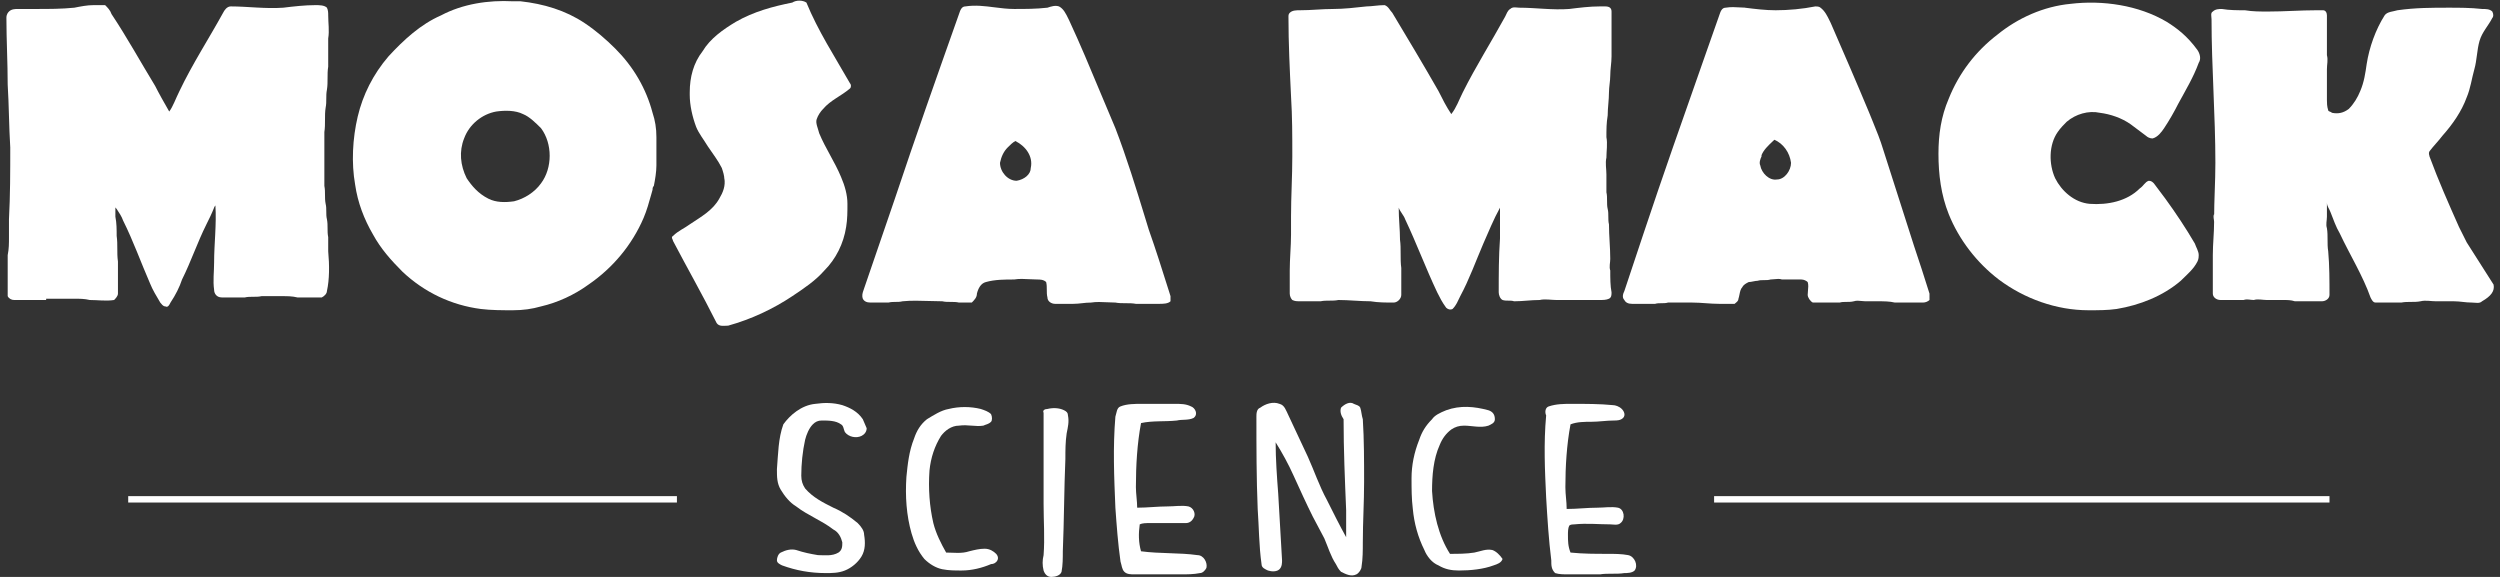 <?xml version="1.0" encoding="UTF-8"?>
<svg xmlns="http://www.w3.org/2000/svg" width="195" height="45" viewBox="0 0 195 45" fill="none">
  <rect x="0" y="0" width="195" height="45" fill="#333333" stroke="none"/>
  <path d="M133.7 39.2C133.7 39 133.7 38.9 133.7 38.7C149.6 38.7 165.5 38.7 181.4 38.7C181.5 38.7 181.6 38.7 181.7 38.7C181.7 38.9 181.7 39 181.7 39.2" fill="white"></path>
  <path d="M104.6 31.8C104.9 31.5 105.3 31.3 105.6 31.5C105.8 31.6 106 31.6 106.1 31.8C106.2 32.1 106.2 32.4 106.3 32.7C106.4 34.3 106.4 36 106.4 37.6C106.4 39.2 106.3 40.7 106.3 42.3C106.3 42.9 106.3 43.6 106.2 44.2C106.2 44.4 106 44.7 105.8 44.8C105.4 45 105 44.8 104.6 44.6C104.4 44.4 104.3 44.2 104.2 44C103.8 43.4 103.6 42.7 103.3 42C103 41.4 102.7 40.9 102.4 40.3C101.9 39.3 101.4 38.2 100.9 37.1C100.5 36.2 100 35.3 99.5 34.5C99.5 35.8 99.6 37.2 99.7 38.5C99.8 40.2 99.9 42 100 43.7C100 43.9 100 44.2 99.8 44.4C99.6 44.6 99.2 44.6 98.9 44.5C98.7 44.4 98.4 44.3 98.4 44C98.2 42.6 98.2 41.1 98.1 39.7C98 37.3 98 34.9 98 32.5C98 32.3 98 31.9 98.3 31.8C98.7 31.5 99.3 31.3 99.8 31.5C100.2 31.6 100.3 32 100.5 32.4C101 33.5 101.5 34.5 102 35.6C102.5 36.7 102.9 37.9 103.5 39C104 40 104.5 41 105 41.9C105 41.2 105 40.5 105 39.8C104.9 37.4 104.8 35.1 104.8 32.7C104.6 32.4 104.5 32.1 104.6 31.8Z" fill="white"></path>
  <path d="M63.6 31.5C64.3 31.4 65 31.4 65.7 31.6C66.3 31.8 66.9 32.1 67.3 32.7C67.4 32.9 67.5 33.2 67.6 33.4C67.6 33.7 67.4 33.9 67.2 34C66.8 34.2 66.2 34.1 65.9 33.7C65.8 33.5 65.8 33.2 65.6 33.1C65.2 32.8 64.6 32.8 64.1 32.8C63.8 32.8 63.6 32.9 63.4 33.1C63.1 33.4 62.9 33.9 62.8 34.3C62.6 35.2 62.5 36.2 62.5 37.1C62.5 37.5 62.6 37.8 62.8 38.1C63.4 38.8 64.2 39.2 65 39.6C65.7 39.9 66.3 40.3 66.9 40.8C67.2 41.1 67.4 41.4 67.4 41.7C67.5 42.3 67.5 42.9 67.2 43.4C66.9 43.9 66.4 44.3 65.9 44.5C65.4 44.7 64.9 44.7 64.4 44.7C63.2 44.7 62.1 44.5 61 44.1C60.8 44 60.6 43.9 60.6 43.7C60.6 43.5 60.7 43.2 60.9 43.1C61.3 42.9 61.7 42.8 62.1 42.9C62.7 43.1 63.2 43.2 63.8 43.3C64.3 43.3 64.9 43.4 65.4 43.1C65.7 42.9 65.7 42.6 65.7 42.3C65.6 41.9 65.4 41.5 65 41.3C64.1 40.6 63 40.2 62.1 39.5C61.6 39.2 61.2 38.7 60.9 38.2C60.6 37.7 60.6 37.2 60.6 36.6C60.7 35.4 60.7 34.2 61.1 33.1C61.6 32.4 62.5 31.6 63.6 31.5Z" fill="white"></path>
  <path d="M87.4 31.7C87.9 31.5 88.5 31.5 89.1 31.5C89.9 31.5 90.7 31.5 91.6 31.5C92.1 31.5 92.5 31.5 92.9 31.7C93.2 31.8 93.5 32.3 93.1 32.6C92.7 32.8 92.2 32.7 91.8 32.8C90.9 32.9 89.9 32.8 89 33C88.7 34.6 88.6 36.3 88.6 38C88.6 38.5 88.7 39.1 88.7 39.6C89.5 39.6 90.3 39.5 91.1 39.5C91.6 39.5 92.2 39.4 92.7 39.5C93.1 39.6 93.3 40.1 93.1 40.4C93 40.6 92.8 40.8 92.5 40.8C91.6 40.8 90.6 40.8 89.7 40.8C89.4 40.8 89.1 40.8 88.9 40.9C88.8 41.6 88.8 42.3 89 43C90.5 43.2 92 43.1 93.4 43.3C93.9 43.3 94.2 43.9 94.1 44.3C94 44.5 93.8 44.7 93.6 44.7C93.1 44.8 92.6 44.8 92.1 44.8C90.9 44.8 89.7 44.8 88.5 44.8C88.2 44.8 87.9 44.8 87.7 44.6C87.5 44.4 87.5 44.1 87.4 43.8C87.2 42.4 87.1 41 87 39.6C86.9 37.2 86.8 34.9 87 32.5C87.1 32.2 87.1 31.8 87.4 31.7Z" fill="white"></path>
  <path d="M120.8 31.7C121.4 31.5 122 31.5 122.6 31.5C123.7 31.5 124.8 31.5 125.8 31.6C126 31.6 126.3 31.7 126.5 31.9C126.7 32.1 126.8 32.4 126.6 32.6C126.4 32.8 126.1 32.8 125.9 32.8C125.3 32.8 124.7 32.9 124.1 32.9C123.6 32.9 123 32.9 122.5 33.1C122.2 34.7 122.1 36.4 122.1 38C122.1 38.6 122.2 39.1 122.2 39.7C123 39.7 123.8 39.6 124.6 39.6C125.1 39.6 125.7 39.5 126.2 39.6C126.7 39.7 126.8 40.5 126.4 40.8C126.2 41 125.8 40.9 125.6 40.9C124.7 40.9 123.8 40.8 122.8 40.9C122.7 40.9 122.5 40.9 122.4 41C122.3 41.2 122.3 41.5 122.3 41.7C122.3 42.2 122.3 42.6 122.5 43.1C123.5 43.2 124.4 43.2 125.4 43.2C125.9 43.2 126.5 43.2 127 43.3C127.5 43.4 127.8 44.1 127.5 44.5C127.3 44.7 126.9 44.7 126.7 44.7C126.1 44.8 125.4 44.7 124.8 44.8C124 44.8 123.1 44.8 122.3 44.8C122 44.8 121.6 44.8 121.3 44.7C121 44.4 121 44.1 121 43.7C120.8 42.1 120.7 40.5 120.6 38.8C120.5 36.7 120.4 34.6 120.6 32.4C120.5 32.2 120.5 31.8 120.8 31.7Z" fill="white"></path>
  <path d="M74 31.9C74.8 31.7 75.7 31.7 76.5 31.9C76.8 32 77.1 32.1 77.3 32.3C77.4 32.5 77.4 32.8 77.3 32.9C77.1 33.1 76.9 33.1 76.7 33.2C76.1 33.3 75.5 33.1 74.8 33.2C74.2 33.2 73.7 33.6 73.4 34C72.9 34.8 72.6 35.7 72.5 36.7C72.4 38.1 72.5 39.5 72.8 40.8C73 41.6 73.4 42.4 73.8 43.1C74.4 43.1 75 43.2 75.6 43C76 42.9 76.4 42.8 76.8 42.8C77.2 42.8 77.5 43 77.7 43.2C77.8 43.3 77.9 43.5 77.8 43.7C77.7 43.9 77.5 44 77.3 44C76.6 44.3 75.8 44.5 75 44.5C74.5 44.5 74 44.5 73.5 44.4C73 44.3 72.5 44 72.1 43.6C71.6 43 71.3 42.3 71.1 41.6C70.7 40.2 70.6 38.7 70.7 37.2C70.8 36.2 70.9 35.2 71.3 34.2C71.5 33.6 71.8 33.1 72.3 32.7C72.8 32.4 73.4 32 74 31.9Z" fill="white"></path>
  <path d="M112.8 32C113.9 31.6 115 31.7 116.1 32C116.4 32.1 116.6 32.3 116.6 32.7C116.6 33 116.3 33.1 116.1 33.2C115.5 33.4 114.8 33.2 114.2 33.2C113.8 33.2 113.5 33.3 113.2 33.5C112.8 33.8 112.5 34.2 112.3 34.7C111.8 35.8 111.7 37.1 111.7 38.3C111.8 40 112.2 41.8 113.1 43.2C113.7 43.2 114.4 43.2 115 43.1C115.5 43 115.9 42.8 116.4 42.9C116.7 43 117 43.3 117.2 43.6C117.1 43.9 116.8 44 116.5 44.1C115.7 44.4 114.7 44.5 113.8 44.5C113.2 44.5 112.7 44.4 112.2 44.1C111.7 43.9 111.3 43.4 111.1 42.9C110.6 41.9 110.3 40.8 110.2 39.7C110.1 38.9 110.1 38.1 110.1 37.3C110.1 36.3 110.3 35.3 110.7 34.3C110.9 33.7 111.2 33.2 111.7 32.7C111.9 32.4 112.3 32.2 112.8 32Z" fill="white"></path>
  <path d="M81.7 31.9C82.1 31.8 82.6 31.8 83 32C83.2 32.1 83.3 32.2 83.3 32.4C83.4 32.9 83.3 33.3 83.2 33.8C83.1 34.5 83.1 35.1 83.1 35.8C83 38.1 83 40.6 82.9 43C82.9 43.5 82.9 44.1 82.8 44.6C82.7 44.9 82.3 45 82 45C81.7 45 81.5 44.8 81.4 44.5C81.3 44.1 81.3 43.7 81.4 43.3C81.5 42 81.4 40.6 81.4 39.3C81.4 37.4 81.4 35.5 81.4 33.7C81.4 33.2 81.4 32.7 81.4 32.2C81.3 32 81.5 31.9 81.7 31.9Z" fill="white"></path>
  <path d="M52.8 38.7C52.8 38.9 52.8 39 52.8 39.2C49.6 39.2 46.4 39.2 43.1 39.2C32.1 39.2 21 39.2 10 39.2C10 39 10 38.9 10 38.7" fill="white"></path>
  <path fill-rule="evenodd" clip-rule="evenodd" d="M48 3.8C49.4 5.2 50.4 6.9 50.9 8.8C51.1 9.4 51.2 10 51.2 10.7V12.9C51.2 13.4 51.1 14 51 14.5C50.9 14.6 50.9 14.7 50.9 14.8C50.864 14.925 50.828 15.054 50.792 15.184C50.625 15.783 50.446 16.425 50.2 17C49.3 19.1 47.8 20.9 45.9 22.2C44.8 23 43.5 23.6 42.2 23.9C41.5 24.1 40.8 24.2 40 24.2H40C39.2 24.2 38.3 24.2 37.5 24.1C35.2 23.8 33.1 22.8 31.4 21.2C30.5 20.3 29.7 19.4 29.1 18.3C28.4 17.1 27.9 15.8 27.7 14.4C27.4 12.7 27.5 10.8 27.9 9.1C28.3 7.4 29.1 5.8 30.3 4.4C31.5 3.1 32.8 1.9 34.4 1.2C36.1 0.3 38.1 -8.04141e-05 40 0.1H40.6C42.4 0.3 44.1 0.8 45.6 1.8C46.5 2.4 47.3 3.1 48 3.8ZM36.2 10.8C35.8 11.8 35.9 12.9 36.4 13.9C36.8 14.5 37.3 15.1 38.1 15.5C38.7 15.8 39.4 15.8 40.1 15.7C40.9 15.5 41.7 15 42.2 14.3C43.1 13.1 43.1 11.2 42.2 10C41.8 9.6 41.3 9.1 40.8 8.9C40.2 8.6 39.4 8.6 38.7 8.7C37.6 8.9 36.6 9.7 36.2 10.8Z" fill="white"></path>
  <path d="M62.9 0.2C62.6 4.88311e-05 62.1 4.88311e-05 61.8 0.2C60.3 0.5 58.8 0.9 57.4 1.7C56.4 2.3 55.4 3 54.8 4C54.1 4.9 53.8 6 53.8 7.2C53.8 7 53.8 6.9 53.8 6.7C53.8 7 53.8 7.2 53.8 7.5C53.8 7.7 53.8 7.8 53.8 8C53.8 7.8 53.8 7.6 53.8 7.4C53.8 8.2 54 9.1 54.3 9.9C54.5 10.4 54.9 10.9 55.2 11.4C55.6 12 56 12.5 56.3 13.1C56.4 13.4 56.5 13.7 56.5 14V13.9C56.6 14.5 56.4 15 56.1 15.5C55.6 16.4 54.7 16.9 53.8 17.5C53.4 17.8 52.9 18 52.5 18.4C52.3 18.5 52.5 18.7 52.5 18.8C53.6 20.9 54.8 23 55.9 25.2C56.1 25.5 56.5 25.4 56.8 25.4C58.6 24.9 60.3 24.1 61.8 23.1C62.7 22.5 63.6 21.9 64.3 21.1C65.2 20.2 65.8 19 66 17.7C66.1 17.1 66.1 16.5 66.1 15.9C66.1 15.2 65.9 14.5 65.6 13.8C65.1 12.6 64.4 11.6 63.9 10.4C63.8 10 63.6 9.6 63.7 9.3C63.8 9 64 8.7 64.2 8.5C64.8 7.8 65.6 7.5 66.3 6.9C66.4 6.8 66.4 6.6 66.3 6.5C65.1 4.4 63.8 2.4 62.9 0.2Z" fill="white"></path>
  <path d="M169 1.7C166.8 0.4 164 0 161.5 0.3C159.4 0.5 157.4 1.4 155.8 2.7C154.1 4 152.8 5.7 152 7.7C151.4 9.1 151.2 10.5 151.2 12C151.2 13.6 151.4 15.2 152 16.7C152.8 18.7 154.2 20.5 155.9 21.8C157.9 23.3 160.4 24.2 162.9 24.2C163.7 24.2 164.4 24.2 165.1 24.1C166.9 23.8 168.7 23.1 170.1 21.9C170.6 21.4 171.1 21 171.4 20.4C171.5 20.2 171.5 20 171.5 19.9C171.5 19.6 171.3 19.3 171.2 19C170.5 17.8 169.7 16.6 168.9 15.5C168.6 15.1 168.3 14.7 168 14.3C167.9 14.2 167.8 14.1 167.6 14.1C167.3 14.2 167.2 14.5 166.9 14.7C165.9 15.7 164.4 16 163 15.9C161.8 15.8 160.8 14.9 160.3 13.9C159.8 12.8 159.8 11.3 160.5 10.3C160.7 10 161 9.7 161.2 9.5C161.9 8.9 162.9 8.6 163.8 8.8C164.6 8.9 165.5 9.2 166.2 9.7C166.6 10 167 10.3 167.4 10.6C167.5 10.7 167.7 10.8 167.9 10.8C168.3 10.7 168.6 10.3 168.8 10C169.2 9.4 169.6 8.7 169.9 8.1C170.5 7 171.1 6 171.5 4.9C171.7 4.6 171.6 4.2 171.4 3.9C170.6 2.8 169.8 2.2 169 1.7Z" fill="white"></path>
  <path d="M25.6 19.6C25.6 19.2 25.6 18.9 25.6 18.5C25.5 18 25.6 17.6 25.5 17.1C25.4 16.7 25.5 16.3 25.4 15.9C25.3 15.4 25.4 15 25.3 14.5C25.3 13.8 25.3 13.2 25.3 12.5C25.3 12.4 25.3 12.2 25.3 12C25.3 11.4 25.3 10.9 25.3 10.3C25.4 9.7 25.3 9 25.4 8.4C25.5 7.9 25.4 7.5 25.5 7C25.6 6.4 25.5 5.8 25.6 5.2C25.6 4.5 25.6 3.7 25.6 3C25.7 2.4 25.6 1.8 25.6 1.2C25.6 1 25.6 0.8 25.5 0.6C25.3 0.4 24.9 0.4 24.6 0.4C23.8 0.4 22.9 0.5 22.1 0.6C20.7 0.7 19.3 0.5 18 0.5C17.7 0.5 17.5 0.8 17.4 1C16.3 3 15 5 14 7.1C13.7 7.7 13.5 8.3 13.2 8.7C12.8 8 12.4 7.3 12.1 6.7C11 4.9 9.9 2.9 8.7 1.1C8.6 0.8 8.4 0.6 8.2 0.4C7.9 0.4 7.6 0.4 7.3 0.4C6.8 0.4 6.3 0.5 5.8 0.6C4.8 0.7 3.8 0.7 2.9 0.7C2.4 0.7 1.9 0.7 1.4 0.7C1.2 0.7 0.9 0.7 0.7 0.9C0.5 1.1 0.5 1.3 0.5 1.4C0.5 3.1 0.6 4.9 0.6 6.6C0.7 8.2 0.7 9.9 0.8 11.5C0.8 13.4 0.8 15.2 0.7 17.1C0.7 17 0.7 16.8 0.7 16.7C0.7 17.3 0.7 17.9 0.7 18.5C0.7 19 0.7 19.4 0.6 19.9C0.6 19.7 0.6 19.6 0.6 19.4C0.6 20.4 0.6 21.5 0.6 22.5C0.6 22.7 0.6 22.9 0.6 23.1C0.7 23.3 0.9 23.4 1.1 23.4C1.5 23.4 1.8 23.4 2.2 23.4C2.5 23.4 2.8 23.4 3.1 23.4C3.3 23.4 3.4 23.4 3.6 23.4C3.6 23.4 3.6 23.4 3.6 23.3C4.3 23.3 5.1 23.3 5.8 23.3C6.2 23.3 6.6 23.3 7 23.4C7.6 23.4 8.3 23.5 8.9 23.4C9 23.3 9.2 23.1 9.2 22.9C9.2 22.1 9.2 21.2 9.2 20.4C9.1 19.7 9.2 19.1 9.1 18.4C9.1 17.9 9.1 17.4 9 16.9C9 16.7 9 16.6 9 16.4C9 16.3 9 16.2 9 16.1C9 16.2 9 16.2 9.1 16.3C9.3 16.6 9.5 16.9 9.6 17.2C10.4 18.8 11 20.5 11.7 22.1C11.9 22.6 12.2 23.1 12.5 23.6C12.6 23.7 12.7 23.9 12.9 23.9C13.1 24 13.2 23.8 13.3 23.6C13.7 23 14 22.4 14.2 21.8C14.9 20.4 15.4 18.9 16.1 17.5C16.3 17.1 16.5 16.7 16.7 16.2C16.7 16.1 16.8 16.1 16.8 16C16.9 17.5 16.7 19 16.7 20.5C16.7 21.2 16.6 21.9 16.7 22.6C16.7 22.9 16.9 23.2 17.3 23.2C17.9 23.2 18.5 23.2 19.1 23.2C19.5 23.1 20 23.2 20.4 23.1C20.6 23.1 20.8 23.1 21 23.1C21.3 23.1 21.7 23.1 22 23.1C22.4 23.1 22.8 23.1 23.2 23.2C23.7 23.2 24.1 23.2 24.6 23.2C24.8 23.2 25 23.2 25.1 23.2C25.3 23.1 25.5 22.9 25.5 22.7C25.7 21.8 25.7 20.7 25.6 19.6Z" fill="white"></path>
  <path fill-rule="evenodd" clip-rule="evenodd" d="M89.319 16.982C89.413 17.289 89.506 17.595 89.6 17.9C90.157 19.477 90.627 20.969 91.172 22.693C91.214 22.827 91.257 22.963 91.3 23.1V23.5C91.1 23.7 90.7 23.7 90.4 23.7H88.6C88.35 23.65 88.075 23.65 87.8 23.65C87.525 23.65 87.25 23.65 87 23.6C86.804 23.6 86.597 23.589 86.386 23.578C85.953 23.556 85.504 23.533 85.1 23.6C84.85 23.6 84.625 23.625 84.4 23.65C84.175 23.675 83.95 23.7 83.7 23.7H82.3C82 23.7 81.7 23.5 81.7 23.2C81.65 23 81.65 22.8 81.65 22.6C81.65 22.4 81.65 22.2 81.6 22C81.4 21.8 81.1 21.8 80.9 21.8C80.7 21.8 80.5 21.789 80.3 21.778C79.9 21.756 79.5 21.733 79.1 21.8H79.1C78.4 21.8 77.6 21.8 76.9 22C76.5 22.1 76.3 22.5 76.2 22.9C76.2 23.2 76 23.4 75.8 23.6H74.8C74.6 23.55 74.375 23.55 74.15 23.55C73.925 23.55 73.7 23.55 73.5 23.5C73.171 23.5 72.83 23.489 72.486 23.478C71.786 23.456 71.07 23.433 70.4 23.5C70.2 23.55 70.025 23.55 69.85 23.55C69.675 23.55 69.5 23.55 69.3 23.6H67.9C67.6 23.6 67.4 23.5 67.3 23.3C67.213 23.039 67.278 22.853 67.362 22.612C67.374 22.576 67.387 22.539 67.4 22.5C67.8 21.35 68.2 20.175 68.6 19C69 17.825 69.4 16.65 69.8 15.5C71.4 10.7 73.1 5.9 74.8 1.1C74.9 0.8 75 0.5 75.3 0.5C76.077 0.381 76.818 0.475 77.566 0.571C78.07 0.635 78.577 0.7 79.1 0.7C80 0.7 80.8 0.7 81.7 0.6C82 0.5 82.3 0.4 82.6 0.5C82.951 0.675 83.148 1.082 83.326 1.449C83.351 1.5 83.376 1.551 83.4 1.6C84.267 3.467 85.045 5.333 85.822 7.2C86.211 8.133 86.6 9.067 87 10C87.883 12.295 88.61 14.668 89.319 16.982ZM78 12.7C78 13.4 78.6 14.1 79.3 14.1C79.9 14 80.4 13.6 80.4 13.1C80.6 12.2 80 11.4 79.2 11C79 11.1 78.8 11.3 78.6 11.5C78.3 11.8 78.1 12.2 78 12.7Z" fill="white"></path>
  <path d="M125.6 21.1C125.5 20.8 125.6 20.5 125.6 20.2C125.6 19.3 125.5 18.4 125.5 17.5C125.4 17.1 125.5 16.7 125.4 16.3C125.3 15.9 125.4 15.4 125.3 15C125.3 14.5 125.3 14.1 125.3 13.6C125.3 13.2 125.2 12.7 125.3 12.3C125.3 11.8 125.4 11.2 125.3 10.7C125.3 10.1 125.3 9.6 125.4 9C125.4 8.4 125.5 7.8 125.5 7.2C125.5 6.8 125.6 6.3 125.6 5.9C125.6 5.4 125.7 4.9 125.7 4.4C125.7 3.2 125.7 2.1 125.7 0.9C125.7 0.6 125.5 0.5 125.2 0.5C124.9 0.5 124.6 0.5 124.3 0.5C124.5 0.5 124.7 0.5 124.8 0.5C124 0.5 123.2 0.6 122.4 0.7C121.1 0.8 119.8 0.6 118.5 0.6C118.3 0.6 118 0.5 117.8 0.7C117.6 0.8 117.5 1.1 117.4 1.3C116.3 3.3 115.1 5.2 114.1 7.2C113.8 7.8 113.6 8.4 113.2 8.9C112.8 8.3 112.5 7.7 112.2 7.1C111 5 109.8 3 108.6 1C108.4 0.8 108.3 0.5 108 0.4C107.5 0.4 107 0.5 106.6 0.5C105.7 0.6 104.8 0.7 104 0.7C103.1 0.7 102.3 0.8 101.4 0.8C101.1 0.8 100.8 0.8 100.6 1C100.5 1.1 100.5 1.2 100.5 1.3C100.5 3.4 100.6 5.4 100.7 7.5C100.8 9.1 100.8 10.6 100.8 12.2C100.8 13.8 100.7 15.3 100.7 16.9C100.7 16.7 100.7 16.5 100.7 16.4C100.7 17 100.7 17.7 100.7 18.3C100.7 19.2 100.6 20.2 100.6 21.1C100.6 21.7 100.6 22.3 100.6 22.9C100.6 23.1 100.7 23.3 100.8 23.4C101 23.5 101.2 23.5 101.3 23.5C101.9 23.5 102.4 23.5 103 23.5C103.5 23.4 103.9 23.5 104.4 23.4C105.2 23.4 106.1 23.5 106.9 23.5C107.5 23.6 108.1 23.6 108.7 23.6C109 23.6 109.3 23.3 109.3 23C109.3 22.3 109.3 21.6 109.3 20.9C109.2 20.2 109.3 19.4 109.2 18.7C109.2 17.9 109.1 17.1 109.1 16.2C109.2 16.5 109.5 16.8 109.6 17.1C110.5 19 111.2 20.9 112.1 22.8C112.3 23.2 112.5 23.6 112.8 24C112.9 24.1 113.1 24.2 113.3 24.1C113.6 23.8 113.7 23.5 113.9 23.1C114.6 21.8 115.1 20.4 115.7 19C116.1 18.1 116.5 17.1 117 16.2C117 17 117 17.8 117 18.6C116.9 20 116.9 21.4 116.9 22.8C116.9 23 117 23.3 117.2 23.4C117.5 23.5 117.8 23.4 118.1 23.5C118.8 23.5 119.4 23.4 120.1 23.4C120.5 23.3 121 23.4 121.4 23.4C121.8 23.4 122.1 23.4 122.5 23.4C122.8 23.4 123 23.4 123.3 23.4C123.8 23.4 124.3 23.4 124.8 23.4C125 23.4 125.3 23.4 125.5 23.3C125.7 23.2 125.7 23 125.7 22.8C125.6 22.3 125.6 21.7 125.6 21.1Z" fill="white"></path>
  <path fill-rule="evenodd" clip-rule="evenodd" d="M146.9 11.7L149.3 19.2L149.3 19.2C149.7 20.4 150.1 21.6 150.5 22.9V23.4C150.4 23.5 150.2 23.6 150 23.6H147.8C147.4 23.5 146.9 23.5 146.5 23.5H145.5C145.4 23.5 145.3 23.489 145.2 23.478C145 23.456 144.8 23.433 144.6 23.5C144.4 23.55 144.2 23.55 144.012 23.55C143.825 23.55 143.65 23.55 143.5 23.6H141.8H141.4C141.2 23.5 141 23.2 141 23C141 22.904 141.01 22.797 141.021 22.686C141.044 22.453 141.068 22.203 141 22C140.9 21.9 140.7 21.8 140.5 21.8H139C138.8 21.733 138.6 21.756 138.4 21.778C138.3 21.789 138.2 21.8 138.1 21.8C137.95 21.85 137.775 21.85 137.6 21.85C137.425 21.85 137.25 21.85 137.1 21.9C137 21.9 136.875 21.925 136.75 21.95C136.625 21.975 136.5 22 136.4 22C136.2 22.1 136 22.2 135.9 22.4C135.767 22.533 135.722 22.756 135.678 22.978C135.655 23.089 135.633 23.2 135.6 23.3C135.6 23.453 135.483 23.547 135.384 23.628C135.353 23.653 135.324 23.676 135.3 23.7H134.1C133.75 23.7 133.4 23.675 133.05 23.65C132.7 23.625 132.35 23.6 132 23.6H131H130.1C129.95 23.65 129.775 23.65 129.6 23.65C129.425 23.65 129.25 23.65 129.1 23.7H127.3C127 23.7 126.8 23.6 126.7 23.4C126.5 23.2 126.6 22.9 126.7 22.7L128.2 18.2C129.707 13.678 131.278 9.218 132.861 4.722C133.273 3.551 133.687 2.378 134.1 1.2C134.2 0.9 134.3 0.6 134.6 0.6C135.004 0.533 135.363 0.556 135.707 0.578C135.874 0.589 136.037 0.6 136.2 0.6H136.1C136.9 0.7 137.7 0.8 138.5 0.8C139.5 0.8 140.6 0.7 141.6 0.5C141.7 0.5 141.9 0.5 142 0.6C142.344 0.858 142.54 1.264 142.715 1.627C142.744 1.686 142.772 1.744 142.8 1.8C143.8 4.1 144.8 6.4 145.8 8.8C145.89 9.025 145.98 9.245 146.069 9.462C146.375 10.21 146.667 10.925 146.9 11.7ZM138.213 11.08C137.922 11.354 137.562 11.694 137.4 12.1V12.2C137.3 12.4 137.2 12.7 137.3 12.9C137.4 13.5 138 14.1 138.6 14C139.2 14 139.7 13.3 139.7 12.7C139.6 11.9 139.1 11.2 138.4 10.9C138.343 10.957 138.28 11.017 138.213 11.08Z" fill="white"></path>
  <path d="M194.5 22.2C193.8 21.1 193.1 20 192.4 18.9C192.2 18.5 192 18.1 191.8 17.7C191 15.9 190.2 14.1 189.5 12.2C189.5 12.1 189.4 12 189.5 11.8C189.8 11.4 190.2 11 190.5 10.6C191.3 9.7 192 8.7 192.4 7.6C192.7 6.9 192.8 6.1 193 5.4C193.2 4.7 193.2 3.9 193.4 3.2C193.6 2.5 194.1 2 194.4 1.4C194.5 1.3 194.5 1.1 194.4 0.9C194.2 0.7 193.9 0.7 193.6 0.7C192.7 0.6 191.8 0.6 191 0.6C189.7 0.6 188.4 0.6 187 0.8C186.7 0.9 186.2 0.9 186 1.2C185.3 2.3 184.8 3.7 184.6 5C184.5 5.7 184.4 6.4 184.1 7.1C183.9 7.6 183.6 8.1 183.2 8.5C182.8 8.8 182.4 8.9 181.9 8.8C181.8 8.7 181.6 8.7 181.6 8.6C181.5 8.3 181.5 8 181.5 7.8C181.5 7.4 181.5 6.9 181.5 6.5C181.5 6.1 181.5 5.7 181.5 5.4C181.5 5 181.6 4.7 181.5 4.3C181.5 3.9 181.5 3.6 181.5 3.2C181.5 2.5 181.5 1.9 181.5 1.2C181.5 1 181.4 0.8 181.2 0.8C181 0.8 180.8 0.8 180.7 0.8C179.4 0.8 178.2 0.9 176.9 0.9C176.3 0.9 175.7 0.9 175.1 0.8C174.5 0.8 173.9 0.8 173.3 0.7C173.1 0.7 172.8 0.7 172.6 0.9C172.4 1 172.5 1.3 172.5 1.5C172.5 5.2 172.8 9 172.8 12.7C172.8 14.2 172.7 15.6 172.7 17.1C172.7 17 172.7 16.8 172.7 16.7C172.6 16.9 172.7 17.1 172.7 17.3C172.7 18.2 172.6 19 172.6 19.9C172.6 19.7 172.6 19.5 172.6 19.3C172.6 19.4 172.6 19.6 172.6 19.7C172.6 20.1 172.6 20.4 172.6 20.8C172.6 21.5 172.6 22.2 172.6 22.9C172.6 23.2 172.9 23.4 173.2 23.4C173.8 23.4 174.4 23.4 175 23.4C175.3 23.3 175.5 23.4 175.8 23.4C176.1 23.3 176.5 23.4 176.8 23.4C177.2 23.4 177.7 23.4 178.1 23.4C178.4 23.4 178.7 23.4 179 23.5C179.7 23.5 180.4 23.5 181.1 23.5C181.4 23.5 181.7 23.3 181.7 23C181.7 21.9 181.7 20.7 181.6 19.6C181.5 19 181.6 18.4 181.5 17.8C181.4 17.5 181.5 17.2 181.5 16.9C181.5 16.7 181.5 16.4 181.5 16.2C181.5 16.1 181.5 16 181.5 15.8C181.5 16.1 181.7 16.3 181.8 16.6C182 17.1 182.2 17.7 182.5 18.2C183.3 19.9 184.3 21.5 184.9 23.2C185 23.4 185.1 23.6 185.3 23.6C186 23.6 186.6 23.6 187.3 23.6C187.8 23.5 188.3 23.6 188.8 23.5C189.2 23.4 189.6 23.5 190 23.5C190.5 23.5 190.9 23.5 191.4 23.5C191.9 23.5 192.3 23.6 192.8 23.6C193.1 23.6 193.4 23.7 193.6 23.5C194.3 23.1 194.6 22.7 194.5 22.2Z" fill="white"></path>
</svg>
